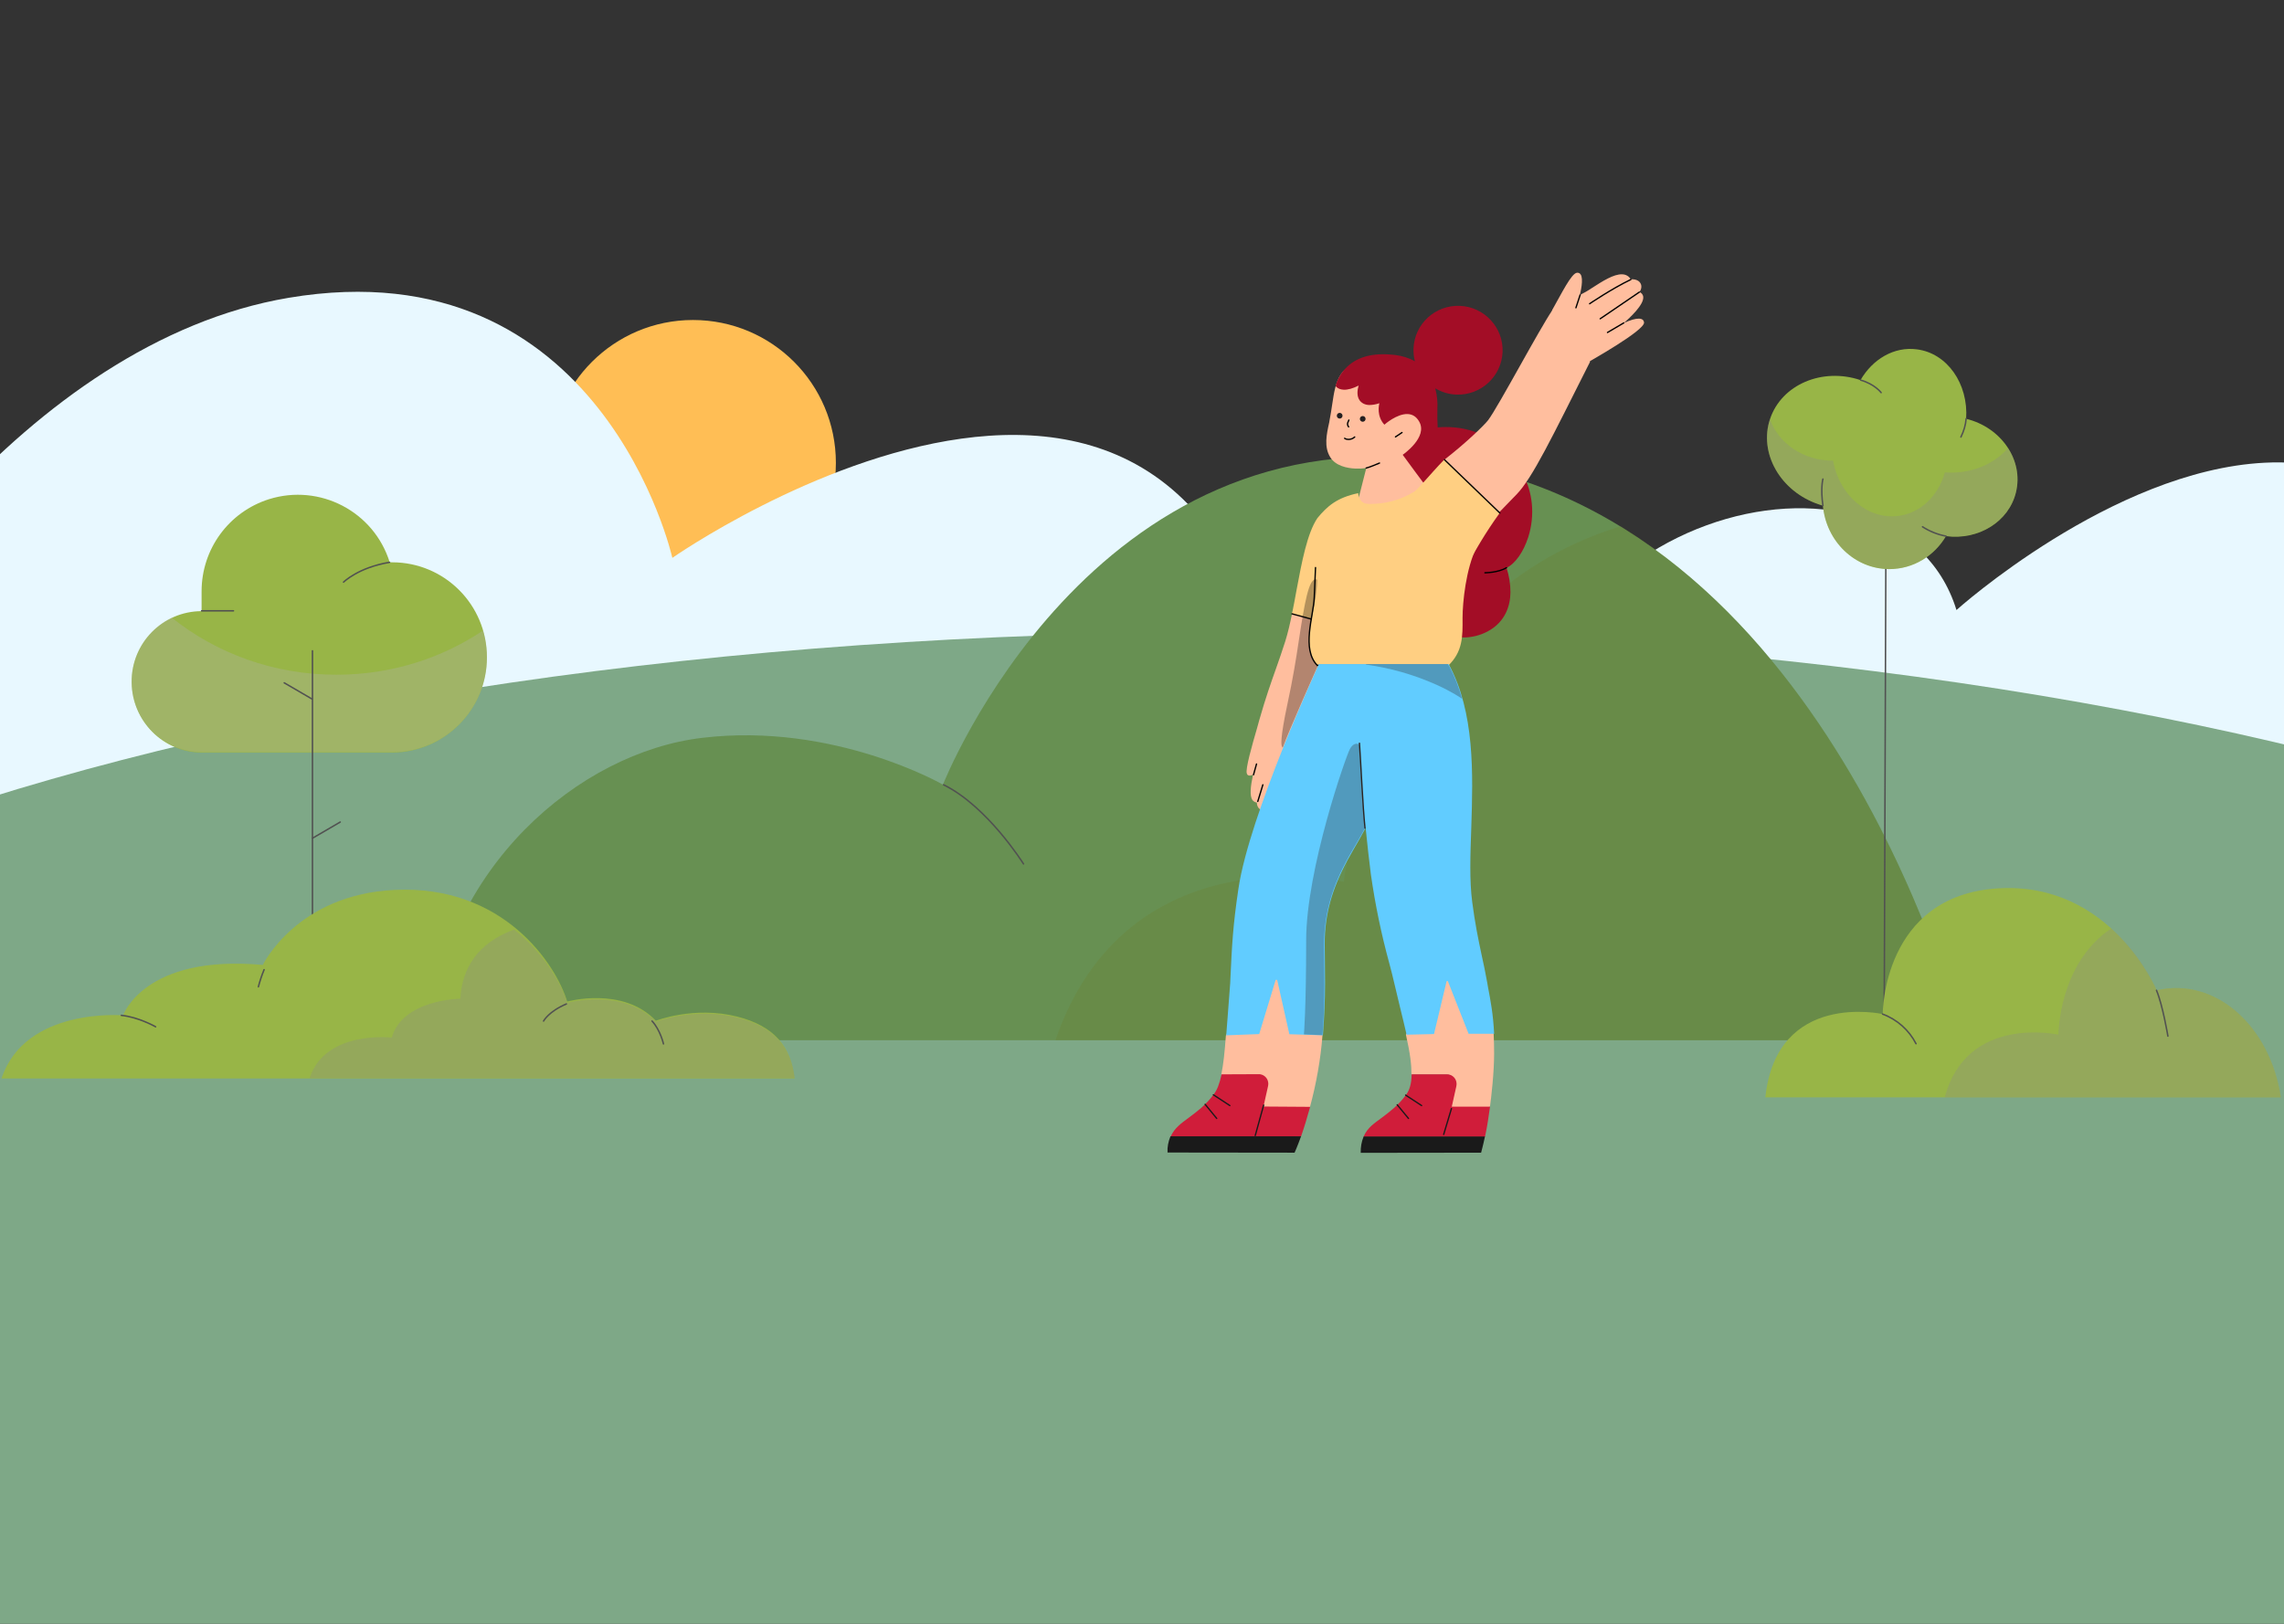 <svg id="graph1-chica-saluda" xmlns="http://www.w3.org/2000/svg" xmlns:xlink="http://www.w3.org/1999/xlink" viewBox="0 0 1440 1024" shape-rendering="geometricPrecision" text-rendering="geometricPrecision"><rect x="0" y="0" width="1440" height="1024" fill="#333333" stroke="none"/><style><![CDATA[#graph1-chica-saluda-clouds_to {animation: graph1-chica-saluda-clouds_to__to 3000ms linear infinite alternate forwards}@keyframes graph1-chica-saluda-clouds_to__to { 0% {transform: translate(817.072px,448.088px)} 3.333% {transform: translate(817.072px,448.088px)} 33.333% {transform: translate(837.072px,448.088px)} 66.667% {transform: translate(817.072px,448.088px)} 96.667% {transform: translate(800.072px,448.088px)} 100% {transform: translate(800.072px,448.088px)}} #graph1-chica-saluda-pelo_tr {animation: graph1-chica-saluda-pelo_tr__tr 3000ms linear infinite alternate forwards}@keyframes graph1-chica-saluda-pelo_tr__tr { 0% {transform: translate(924.977px,335.65px) rotate(0deg)} 3.333% {transform: translate(924.977px,335.65px) rotate(0deg)} 20% {transform: translate(924.977px,335.65px) rotate(1.776deg)} 40% {transform: translate(924.977px,335.65px) rotate(0deg)} 60% {transform: translate(924.977px,335.65px) rotate(1.78deg)} 80% {transform: translate(924.977px,335.65px) rotate(0deg)} 100% {transform: translate(924.977px,335.65px) rotate(1.78deg)}} #graph1-chica-saluda-cabeza_tr {animation: graph1-chica-saluda-cabeza_tr__tr 3000ms linear infinite alternate forwards}@keyframes graph1-chica-saluda-cabeza_tr__tr { 0% {transform: translate(891.094px,266.685px) rotate(2.322deg)} 3.333% {transform: translate(891.094px,266.685px) rotate(2.322deg)} 20% {transform: translate(891.094px,266.685px) rotate(4.908deg)} 40% {transform: translate(891.094px,266.685px) rotate(2.322deg)} 60% {transform: translate(891.094px,266.685px) rotate(4.91deg)} 80% {transform: translate(891.094px,266.685px) rotate(2.322deg)} 100% {transform: translate(891.094px,266.685px) rotate(4.91deg)}} #graph1-chica-saluda-mano_tr {animation: graph1-chica-saluda-mano_tr__tr 3000ms linear infinite alternate forwards}@keyframes graph1-chica-saluda-mano_tr__tr { 0% {transform: translate(1004.973px,226.904px) rotate(-2879.163deg)} 3.333% {transform: translate(1004.973px,226.904px) rotate(-2879.163deg)} 16.667% {transform: translate(1004.973px,226.904px) rotate(-2902deg)} 30% {transform: translate(1004.973px,226.904px) rotate(-2880deg)} 43.333% {transform: translate(1004.973px,226.904px) rotate(-2902deg)} 56.667% {transform: translate(1004.973px,226.904px) rotate(-2880deg)} 70% {transform: translate(1004.973px,226.904px) rotate(-2902deg)} 83.333% {transform: translate(1004.973px,226.904px) rotate(-2880deg)} 96.667% {transform: translate(1004.973px,226.904px) rotate(-2902deg)} 100% {transform: translate(1004.973px,226.904px) rotate(-2902deg)}}]]></style><g id="graph1-chica-saluda-sun"><path id="graph1-chica-saluda-path1" d="M436.9,382c49.7,0,90.1-40.4,90.1-90.1c0-49.8-40.3-90.1-90.1-90.1-49.7,0-90.1,40.3-90.1,90.1s40.3,90.1,90.1,90.1Z" fill="#ffbe55"/></g><g id="graph1-chica-saluda-clouds_to" transform="translate(817.072,448.088)"><g id="graph1-chica-saluda-clouds" transform="translate(-815.072,-448.088)"><path id="graph1-chica-saluda-path2" d="M-139.6,485.2c26.4-81,154.3-269.6,319.6-297.4c197.7-33.3,241.9,164,241.9,164s356.2-249.1,389.7,145.8c10.1,118.9-108.9,102-478.8,102s-511.1,4.5-472.4-114.4Z" fill="#e8f8ff"/><path id="graph1-chica-saluda-path3" d="M1231.5,384.7c0,0,97.8-88,194.3-92.9c115.1-6,110,117.4,110,117.4s157.5-202.3,235.2,105.8c78,309.3-795.5,212-813.6,0-16.5-192.3,235.8-254.2,274.1-130.3Z" fill="#e8f8ff"/></g></g><g id="graph1-chica-saluda-hierba"><path id="graph1-chica-saluda-path4" d="M1950.7,804.7c0,85.3,0,220.3,0,220.3s-771,0-1172.4,0c-342.6,0-1172.4,0-1172.4,0s0-114.7,0-220.3c0-224.3,524.9-406.1,1172.4-406.1s1172.4,181.8,1172.4,406.1Z" clip-rule="evenodd" fill="#7ea887" fill-rule="evenodd"/><g id="graph1-chica-saluda-g1" mask="url(#graph1-chica-saluda-mask-2_00000139283956057600826490000009735965818750733243_)"><g id="graph1-chica-saluda-monta-a"><g id="graph1-chica-saluda-path_00000044135622867650877430000008628136184497062032_" transform="translate(270 288)"><path id="graph1-chica-saluda-path5" d="M0,368C9.1,259.1,95.4,186.4,172.7,177.3c83.2-10,151.8,29.5,151.8,29.5s93.6-238.3,317.7-203.3C886.7,41.6,968,368,968,368h-968Z" fill="#679052"/><path id="graph1-chica-saluda-path6" d="M968,368h-572.6c45.4-131.6,181.8-99.9,181.8-99.9s21.8-177.4,174.5-224.2C911.2,141.9,968,368,968,368Z" opacity="0.3" fill="#6b802f"/><path id="graph1-chica-saluda-path7" d="M324.9,206.9c27.7,13.6,50.4,49.9,50.4,49.9" fill="none" stroke="#515151" stroke-width="0.929" stroke-linecap="round" stroke-linejoin="round"/></g></g><mask id="graph1-chica-saluda-mask-2_00000139283956057600826490000009735965818750733243_" mask-type="luminance"><g id="graph1-chica-saluda-g2"><rect id="graph1-chica-saluda-path-1_00000122702739689236915530000001834341945762207376_" width="1440" height="1024" rx="0" ry="0" clip-rule="evenodd" fill="#fff" fill-rule="evenodd"/></g></mask></g></g><g id="graph1-chica-saluda-tree_1"><g id="graph1-chica-saluda-path_00000154387500612958088280000002925098813794048667_" transform="translate(83 312)"><path id="graph1-chica-saluda-path8" d="M224,102.5c0-33.1-26.7-59.9-59.8-59.9-.5,0-1,0-1.5,0-10-32.1-44.1-49.8-76.1-39.8-25.3,8-42.5,31.4-42.5,58.1c0,.2,0,.3,0,.5v12c-24.6.1-44.4,20.2-44.1,45c.3,24.4,19.9,44,44.1,44.2h120.5c32.9-.4,59.4-27.1,59.4-60.1Z" fill="#98b547"/><path id="graph1-chica-saluda-path9" d="M162.6,42.6c-19.8,3.3-29,12.5-29,12.5" fill="none" stroke="#515151" stroke-width="0.929" stroke-linecap="round" stroke-linejoin="round"/><line id="graph1-chica-saluda-line1" x1="44.1" y1="73.2" x2="64.2" y2="73.2" fill="none" stroke="#515151" stroke-width="0.929" stroke-linecap="round" stroke-linejoin="round"/><path id="graph1-chica-saluda-path10" d="M25.3,77.5c28.1,22.5,64.3,36,103.8,36c34.4,0,66.3-10.3,92.5-27.9c1.5,5.3,2.4,11,2.4,16.8c0,33-26.6,59.8-59.4,59.9h-120.5C19.8,162.1,0.2,142.5,0,118.2c-.2-17.8,10.2-33.4,25.3-40.7Z" opacity="0.3" fill="#b2b2b2"/><line id="graph1-chica-saluda-line2" x1="114" y1="98.4" x2="114" y2="311" fill="none" stroke="#515151" stroke-width="0.929" stroke-linecap="round" stroke-linejoin="round"/><line id="graph1-chica-saluda-line3" x1="131.5" y1="206.4" x2="114" y2="216.6" fill="none" stroke="#515151" stroke-width="0.929" stroke-linecap="round" stroke-linejoin="round"/><line id="graph1-chica-saluda-line4" x1="96.2" y1="118.6" x2="113.7" y2="128.8" fill="none" stroke="#515151" stroke-width="0.929" stroke-linecap="round" stroke-linejoin="round"/></g></g><g id="graph1-chica-saluda-tree_2"><g id="graph1-chica-saluda-path_00000001644079161074073240000003283549415357173389_" transform="translate(1114 220)"><line id="graph1-chica-saluda-line5" x1="75" y1="125.5" x2="73.9" y2="432.2" fill="none" stroke="#515151" stroke-width="0.929" stroke-linecap="round" stroke-linejoin="round"/><path id="graph1-chica-saluda-path11" d="M2,44.1C9.3,22.5,34.9,11.6,59,19.7C66.6,6.5,80.2,-1.6,94.5,0.3c19.2,2.4,32.6,21.8,31.1,43.8C147.8,49.5,162,70.3,157,90.5c-4.5,18.6-23.7,30.3-44.1,27.6-7.4,12.5-20.6,20.8-35.7,20.8-21.9,0-39.9-17.6-41.9-40-.8-.2-1.6-.5-2.5-.8C8.4,89.9,-5.3,65.7,2,44.1Z" fill="#98b547"/><path id="graph1-chica-saluda-path12" d="M41.7,70.5c3.9,21.8,21.7,37.2,40.9,34.9c14.3-1.7,25.5-12.9,29.6-27.5c16.1,1.2,30.7-4.9,39.8-15.3c5.4,8.2,7.2,18.2,5,27.8-4.5,18.6-23.7,30.3-44.1,27.6-7.4,12.5-20.6,20.8-35.7,20.8-21.9,0-39.9-17.6-41.9-40-.8-.2-1.6-.5-2.5-.8-24.2-8.1-38-32.2-30.9-53.7C7.2,59.6,23.1,70.6,41.7,70.5Z" opacity="0.3" fill="#8a8a8a"/><path id="graph1-chica-saluda-path13" d="M112.9,118.1c-5.3-1-10.3-3-14.8-5.9" fill="none" stroke="#515151" stroke-width="0.929" stroke-linecap="round" stroke-linejoin="round"/><path id="graph1-chica-saluda-path14" d="M125.6,44c-.3,4.1-1.5,7.9-3.3,11.6" fill="none" stroke="#515151" stroke-width="0.929" stroke-linecap="round" stroke-linejoin="round"/><path id="graph1-chica-saluda-path15" d="M59.1,19.7c9,2.6,12.9,7.9,12.9,7.9" fill="none" stroke="#515151" stroke-width="0.929" stroke-linecap="round" stroke-linejoin="round"/><path id="graph1-chica-saluda-path16" d="M35.3,98.8c-1.6-10.9,0-16.7,0-16.7" fill="none" stroke="#515151" stroke-width="0.929" stroke-linecap="round" stroke-linejoin="round"/></g></g><g id="graph1-chica-saluda-bushes"><g id="graph1-chica-saluda-path_00000041264558414699633560000012870021763312760967_" transform="matrix(-1 0 0 1 1438 560)"><path id="graph1-chica-saluda-path17" d="M0,132C6.5,88,40.4,55.9,78.3,64.5c0,0,28.6-68.5,99.7-64.3c73.3,4.3,73,79.3,73,79.3s66.8-15,74,52.5h-325Z" fill="#98b547"/><path id="graph1-chica-saluda-path18" d="M140.2,92.5c0,0,.1-44.6-33.3-67-12,10.8-21.6,23.4-28.6,39C40.3,55.9,6.4,88,0,132h211.9c-14-52.5-71.7-39.5-71.7-39.5Z" opacity="0.3" fill="#8a8a8a"/><path id="graph1-chica-saluda-path19" d="M78.4,64.5c-4,9.6-7.2,28.9-7.2,28.9" fill="none" stroke="#515151" stroke-width="0.929" stroke-linecap="round" stroke-linejoin="round"/><path id="graph1-chica-saluda-path20" d="M251.1,79.5c-9.2,3.4-16.7,10.1-21.1,18.7" fill="none" stroke="#515151" stroke-width="0.929" stroke-linecap="round" stroke-linejoin="round"/></g><g id="graph1-chica-saluda-path_00000070107544699005591580000013383440610963005838_" transform="translate(1 561)"><path id="graph1-chica-saluda-path21" d="M0,119C15,74,76.6,79.3,76.6,79.3s13.2-38.6,88.1-31.8c0,0,21.3-44.3,83-47.3c69-3.4,102,47.3,108.9,70.4c0,0,35.1-9.8,55.9,12.1c0,0,24.2-9.5,51.3-2.6c23.3,5.9,34,18.9,36.2,39h-500Z" fill="#98b547"/><path id="graph1-chica-saluda-path22" d="M463.8,80.7c-27.1-6.7-51.3,2.6-51.3,2.6-20.7-21.6-55.9-11.9-55.9-11.9-3.6-11.8-14.3-31-33.5-46.2-23.6,8.7-32.8,25-33.9,43.6c0,0-36.3.4-43.2,24.5c0,0-42-4.8-51.8,25.6h305.8c-2.2-19.6-12.9-32.4-36.2-38.2Z" opacity="0.3" fill="#8a8a8a"/><path id="graph1-chica-saluda-path23" d="M75.5,79.3c10.9,1.1,21.6,7.2,21.6,7.2" fill="none" stroke="#515151" stroke-width="0.929" stroke-linecap="round" stroke-linejoin="round"/><path id="graph1-chica-saluda-path24" d="M165.5,50.5c-1.6,3.9-2.7,7.3-3.6,10.8" fill="none" stroke="#515151" stroke-width="0.929" stroke-linecap="round" stroke-linejoin="round"/><path id="graph1-chica-saluda-path25" d="M356.1,72.1c-11.3,4.8-14.4,10.8-14.4,10.8" fill="none" stroke="#515151" stroke-width="0.929" stroke-linecap="round" stroke-linejoin="round"/><path id="graph1-chica-saluda-path26" d="M410.1,82.9c5.2,5.6,7.2,14.4,7.2,14.4" fill="none" stroke="#515151" stroke-width="0.929" stroke-linecap="round" stroke-linejoin="round"/></g></g><g id="graph1-chica-saluda-pelo_tr" transform="translate(924.977,335.65) rotate(0)"><g id="graph1-chica-saluda-pelo" transform="translate(-924.977,-335.65)"><path id="graph1-chica-saluda-path_00000159465369419592923710000012286296326749430674_" d="M899.4,270.7c4.9-1.1,8.1-1.4,12.2-1.4c14.1,0,33.9,4.9,48,28.7c6.9,12.1,8.3,27,3.9,40.8-3,9.3-8.2,16.7-13.7,19.3c1.7,5,2.5,10.2,2.5,15.5-.1,7.8-2.8,18.5-14.6,24.7-4.6,2.4-9.8,3.7-14.9,3.7-18.4,0-36.6-15.9-38.5-33.2-2.8-27.9,11.3-51.9,13.3-54.3-22.3-18.9-3.5-42.6,1.8-43.8Z" fill="#a30d26"/><path id="graph1-chica-saluda-path_00000012430943020007353440000015895365474838309769_" d="M949.8,358c-5.2,3.2-13.6,3.2-13.6,3.2" fill="none" stroke="#000" stroke-width="0.836" stroke-linecap="round" stroke-linejoin="round"/></g></g><g id="graph1-chica-saluda-cabeza_tr" transform="translate(891.094,266.685) rotate(2.322)"><g id="graph1-chica-saluda-cabeza" transform="translate(-884.912,-273.229)"><path id="graph1-chica-saluda-path_00000087392422353893495270000012984925678781172126_" d="M897.248,320.256C899.279,316.973,897.8,307.4,897.8,307.4c.5-10-2.7-33.1-2.5-42c.2-19.7-6.4-23-24.1-24.4-1.8-.1-2.4-2.4-4.1-2.4-13.3,0-23.1-3.5-28.9,5.6-3.4,5.3-4.1,12.2-4.9,19.5-.4,3.3-.7,6.8-1.3,10.4l-.1.9c-1.4,7.7-2.8,15.7,1.6,22.1c3.6,5.2,10.8,6.4,16.1,6.4c2.3,0,4.5-.2,6.8-.6l-9.559,45.257c0,0,41.313-13.203,50.408-27.902Z" fill="#ffbe9e"/><line id="graph1-chica-saluda-path_00000125579097030580171420000017060113321001191842_" x1="874" y1="282.5" x2="878" y2="279.6" fill="none" stroke="#000" stroke-width="0.836" stroke-linecap="round" stroke-linejoin="round"/><path id="graph1-chica-saluda-path_00000043448810302233377920000014301088061274820778_" d="M844.2,273.1l-.6,1.6c-.3.8-.1,1.8.5,2.5l.1.2" fill="none" stroke="#000" stroke-width="0.836" stroke-linecap="round" stroke-linejoin="round"/><path id="graph1-chica-saluda-path_00000121274592414075013640000006611996386768358555_" d="M842,284.7c1,.8,4.2,1.1,6.3-1.1" fill="none" stroke="#000" stroke-width="0.836" stroke-linecap="round" stroke-linejoin="round"/><path id="graph1-chica-saluda-path_00000144305196414006478360000002473636226300769934_" d="M852.9,273.8c-1,0-1.8-.8-1.8-1.8s.8-1.8,1.8-1.8s1.8.8,1.8,1.8-.8,1.8-1.8,1.8Z" fill="#231f20"/><path id="graph1-chica-saluda-path_00000146501161761747456950000014448416122200245381_" d="M838.3,272.4c-1,0-1.8-.8-1.8-1.8s.8-1.8,1.8-1.8s1.8.8,1.8,1.8-.8,1.8-1.8,1.8Z" fill="#231f20"/><path id="graph1-chica-saluda-path_00000070101693078234359160000015073251405087555471_" d="M901,320.7c-5.4-6.2-22-27.1-22-27.1.1-.1,15.7-11.7,9.5-21.4-1.8-2.9-4.3-4.4-7.4-4.4-6.8,0-14.2,7.1-14.3,7.2l-.1.1-.1-.1c-5-5.1-3.9-11.9-3.6-13.3-2,.8-4.2,1.3-6.4,1.4-2.7,0-4.8-1-6.2-2.8-1.6-2.2-1.9-5.4-.9-9.2-3.6,2-6.7,3-9.3,3-3.8,0-5.2-2.1-5.2-2.2v-.1-.1c.6-2.6,1.7-5.1,3.1-7.5c5.8-9.1,15.1-13.5,28.4-13.5c1.7,0,3.4.1,5.2.2c4.7.4,9,1.6,12.6,3.5-.8-2.5-1.2-5.3-1.2-8.1c0-15.5,12.6-28,28.1-28s28.1,12.6,28.1,28-12.6,28-28.1,28c-4.9,0-9.5-1.3-13.4-3.4c1.3,4,2,8.7,1.9,13.7c0,1.1.2,3.7.2,5.3-.1.2,2.8,26.6,1.1,50.8Z" fill="#a30d26"/><path id="graph1-chica-saluda-path_00000173144880767179764150000010528819161596461998_" d="M856.3,302.9c2.9-.9,5.4-2.2,8.3-3.5" fill="none" stroke="#000" stroke-width="0.836" stroke-linecap="round" stroke-linejoin="round"/></g></g><g id="graph1-chica-saluda-tronco"><path id="graph1-chica-saluda-path_00000012449953718907611140000012779143781904772260_" d="M792.7,458.6c.5-1.7.9-3.3,1.3-4.7c4-14,7.3-23.3,10.5-32.3c2-5.6,3.8-10.9,5.8-17.1c1.8-5.8,3.1-11.6,4.3-17.5l.3-1.2l29.6,3.1v.1c.1,2.3-19.5,62.8-26.6,84.3l3.4.8-.1.1c-.1.2-6.4,23.4-8.6,28.2-1.8,3.9-4.4,4.4-5.4,4.4-.1,0-.2,0-.4,0-1,1.5-2.7,2.5-4.5,2.4-.6,0-1.3-.1-1.9-.3-.4.4-1.8,2.1-3.8,2.1-.2,0-.4,0-.5,0-3.5-.6-3.7-4.2-3.7-4.9-1.1-.1-2.1-.7-2.8-1.6-1.8-2.7-1.2-8.5.4-16-.8.4-1.5.6-2.1.6-.9,0-1.6-.4-1.8-1.3-1.1-2.5,3.3-17.9,6.6-29.2Z" fill="#ffbe9e"/><path id="graph1-chica-saluda-path_00000126324488805600433810000003294711243349589925_" d="M930.9,345.2c-6.6,13.3-8.8,34.4-8.8,44.6.1,11.4.2,21.3-9.2,30.1h-82.3l-.1-.1c-7-7-5.7-18.8-4-29.3l-11.9-3.4v-.1c1-4.8,1.9-9.8,2.8-14.7c3.3-17.6,6.7-36,13.2-45.6c6.2-7.5,12.3-12.9,25.7-15.7c0,0,.4,6.7,6.1,6.7.4.1.9.1,1.3.1c5.9,0,18.7-.7,32-10.5c0,0,13.6,3.5,23.2,10.5c9.5,7,18.1,14,12,27.4Z" fill="#ffcf82"/><path id="graph1-chica-saluda-path_00000105415422468856977360000007002700180895561355_" d="M808.8,471.4c3.6-10.4,22.1-51.6,22.1-51.6-6.9-6.9-5.8-19.1-4-29.5c0-.1,3.5-14.8,3.5-24.6v-.1l-.1-.1c-.3-.1-.6-.2-.8-.2-4.4,0-7,14.7-10.7,39.1-1.7,11.4-3.7,23.8-7.1,39.5-4.6,21.6-4.1,26.3-3.3,27.2.2.4.4.4.4.3Z" opacity="0.3"/><path id="graph1-chica-saluda-path_00000172399077994606409360000007711967999946549173_" d="M829.4,357.9c-.3,6.7-.6,13.3-.8,18.8-.4,11.8-8.3,32.6,2,43" fill="none" stroke="#030302" stroke-width="0.836" stroke-linecap="round" stroke-linejoin="round"/><line id="graph1-chica-saluda-path_00000000940627447486321950000014424318714214866614_" x1="814.6" y1="387.1" x2="826.7" y2="390.4" fill="none" stroke="#030302" stroke-width="0.836" stroke-linecap="round" stroke-linejoin="round"/><line id="graph1-chica-saluda-path_00000159446806105336163400000013486938444757123756_" x1="796.2" y1="494.9" x2="793" y2="505.4" fill="none" stroke="#000" stroke-width="0.836" stroke-linecap="round" stroke-linejoin="round"/><line id="graph1-chica-saluda-path_00000095335748702346650480000012345893454789894305_" x1="792.2" y1="481.8" x2="790.3" y2="488.6" fill="none" stroke="#000" stroke-width="0.836" stroke-linecap="round" stroke-linejoin="round"/><path id="graph1-chica-saluda-path_00000047039055236640497300000003618310295602878352_" d="M830.6,419.6h82.3" fill="none" stroke="#030302" stroke-width="0.836" stroke-linecap="round" stroke-linejoin="round"/></g><g id="graph1-chica-saluda-copy-of-arm"><g id="graph1-chica-saluda-g4"><g id="graph1-chica-saluda-group-52" transform="matrix(.99-.139 0.139 0.99 0 16.075)"><path id="graph1-chica-saluda-path_00000124874801259677096720000009162441290535042233_2" d="M887.9,440.1c2.3-1.8,4.5-3.6,6.7-5.3c2.7-2.1,5.2-4.1,7.8-6.1c1.1-.9,2.3-1.8,3.5-2.7c11.6-9,27.293-32.773,57.3-76c2.3-.7-9.3-46.2-18.9-35.8-4.6,5.1-14.8,18.4-24.6,31.3-10.5,13.8-21.4,28.1-25,31.6-2.9,2.8-15.7,12.2-30.9,20.9h-.1l24.2,42.1v0Z" fill="#ffbe9e"/></g><path id="graph1-chica-saluda-path_00000062889052635986895260000017221508288582306991_2" d="M922.8,361.1c6.5-13,14-25.5,22.5-37.3l.2-.3-34.9-33.7-.1.1c-9.4,9.7-17.2,19.9-24.1,25l36.4,46.2Z" fill="#ffcf82"/><line id="graph1-chica-saluda-path_00000119814271196913140530000006530377760009866642_2" x1="945.6" y1="323.5" x2="910.7" y2="289.9" fill="none" stroke="#030302" stroke-width="0.836" stroke-linecap="round" stroke-linejoin="round"/></g></g><g id="graph1-chica-saluda-mano_tr" transform="translate(1004.973,226.904) rotate(-2879.163)"><g id="graph1-chica-saluda-mano" transform="translate(-1004.959,-227.067)"><g id="graph1-chica-saluda-g5" transform="matrix(.993-.117 0.117 0.993-19.599 118.744)"><g id="graph1-chica-saluda-group-53" transform="matrix(.99-.139 0.139 0.99 0 16.075)"><path id="graph1-chica-saluda-path_00000124874801259677096720000009162441290535042233_3" d="M960.33,350.306c2.3-.7,41.37-11.406,42.07-16.406.1-.9,0-2.4-2.5-3.1-2.1-.6-5.5-.5-10.1.4h.1c4.2-2.2,15.4-8.2,15.9-13.3.1-1.3-.5-2.6-1.6-3.3c1.6-1.4,2.4-3.3,2-5-.4-1.8-1.9-3.2-4.3-3.9-.4-.1-.8-.2-1.1-.2-.6-2.2-2.3-3.8-4.5-4.4-5.2-1.5-13.2,1.3-20.3,3.7-2.9,1.1-5.8,1.9-8.8,2.6.8-1.5,4.9-9.3,3.6-12.6-.3-.7-.8-1.2-1.6-1.4-.1,0-.3-.1-.4-.1-3.54-.412-12.485,10.342-20.491,18.767-1.719,1.809-1.503,11.543-3.2,13.381-2.896,3.21,2.569,4.149,4.036,16.569.757,6.414-21.529,25.276,0-0c3.009-3.533,6.253,14.73,11.185,8.289Z" fill="#ffbe9e"/><line id="graph1-chica-saluda-path_00000078008663398070807460000012770412247050969523_2" x1="967.4" y1="307.4" x2="962.9" y2="314.6" fill="none" stroke="#000" stroke-width="0.836" stroke-linecap="round" stroke-linejoin="round"/><path id="graph1-chica-saluda-path_00000028318024267241193680000014020475809600263615_2" d="M1000.8,305.6c-13.3,2.8-28.9,8.6-28.9,8.6" fill="none" stroke="#000" stroke-width="0.836" stroke-linecap="round" stroke-linejoin="round"/><line id="graph1-chica-saluda-path_00000020391629753532067080000012904639867123364780_2" x1="1004.1" y1="314.6" x2="976.1" y2="325" fill="none" stroke="#000" stroke-width="0.836" stroke-linecap="round" stroke-linejoin="round"/><line id="graph1-chica-saluda-path_00000181800890652970601420000008129930556953236864_2" x1="989.9" y1="331.1" x2="978.5" y2="334.5" fill="none" stroke="#000" stroke-width="0.836" stroke-linecap="round" stroke-linejoin="round"/></g></g></g></g><g id="graph1-chica-saluda-legs"><path id="graph1-chica-saluda-path_00000070803103481435452840000005947693335440652940_" d="M824.5,699.2l1.4-1.1c4-14.8,6.7-29.9,7.9-45.2v-.9l-29.2-60-31.7,61c-.8,10.6-1.5,17.8-2.9,24.6l17.6,11.7c3.2,0,7.4-8.7,7.4-5.4c0,.4-2.9,3-3,3.4l4,10.9l28.5,1Z" fill="#ffbe9e"/><path id="graph1-chica-saluda-path_00000016796817049711504590000003244066603849976498_" d="M938.6,698.2l.8-.4c.8-6,2.6-21.1,2.6-33.5c0-4.5-.1-8.3-.3-12.3l-33.9-59.5-20.6,58.4-.8,1.6c2.7,11.9,3.5,18.9,3.5,25v.1h22.2c3.2,0,5.9,2.6,5.9,5.9c0,.4-.1.8-.1,1.3l-3,13.3l22.8,1l.9-.9Z" fill="#ffbe9e"/><path id="graph1-chica-saluda-path_00000075143407815716562800000005949512056543469503_" d="M793.9,652.1l10.3-33.9c.1-.5.9-.5,1.1.1l7.6,33.9l21.1.7.1-.7c.8-10.7,1.3-21.2,1.3-32c0-5.6-.1-10.6-.1-15-.1-7-.2-12.6.1-17.1c1.3-17.6,6.5-32.9,18-52.5c2.6-4.4,5.2-9,7.6-13.5c1.1,10.9,2.2,20.7,3.3,29.3c2.7,19,6.6,37.8,11.7,56.4c1.1,4.3,2.2,8.3,3.1,12.4c1.3,5.4,2.5,10.6,3.7,15.5c1.4,5.8,2.8,11.3,3.9,16.3l.1.5l17.3-.4L912,619c.1-.4.7-.5.9-.1l13,33h16.1v-.1c-.6-12.3-2.2-20.6-3.9-29.5l-.4-2.4c-1.1-6.2-2.3-11.9-3.5-17.3-2.3-10.7-4.3-20.7-6-33.7-1.8-13.7-1.2-29.8-.6-46.9c1.1-34.1,2.3-72.7-14.2-103.1l-.1-.1h-81.7l-.1.1c-.4.9-43.8,94.8-50.7,141.5-3.5,23.4-4.1,36.1-5,55.4l-.2,4.3c-.6,7.6-1.1,14.7-1.6,21.1-.3,3.8-.6,8.3-.9,11.7l20.8-.8Z" fill="#61ccff"/><path id="graph1-chica-saluda-path_00000052803592650467390340000001598051575330236801_" d="M921.7,440.3c-2.2-7.4-4.2-13-7.8-19.8l-1.1-1.7h-51.6v.3c15.3,2.1,30.3,6.4,44.4,12.7c10.2,4.6,15.8,8.6,15.8,8.6l.4.2-.1-.3Z" opacity="0.3" fill="#2c2522"/><path id="graph1-chica-saluda-path_00000025428470798751157180000015533024667389037725_" d="M833.8,652.8c.9-10.7,1.2-21,1.2-31.8c0-5.6-.1-10.6-.1-15-.1-7-.2-12.6.1-17.1c1.3-17.6,6.1-33,17.6-52.6c2.5-4.3,5.3-9,7.7-13.6L857,469.6l-.1-.1c-.5-.3-1.1-.5-1.6-.5-1.1,0-2.7.6-4.2,3.3-2.4,4.2-27.6,76-27.6,120.7c0,43.3-1.4,59-1.4,59.1v.2l11.7.5Z" opacity="0.3" fill="#2c2522"/><path id="graph1-chica-saluda-path_00000090260250558373313710000016698013158720725147_" d="M860.6,522.3c-1.5-15-2.5-39.3-3.5-53.6" fill="none" stroke="#2c2522" stroke-width="0.836" stroke-linecap="round" stroke-linejoin="round"/><path id="graph1-chica-saluda-path_00000177481566723784979670000011086291020120502177_" d="M820.3,716.6c2.1-6,3.9-12.1,5.7-18.6l-29.4-.2l2.9-13c.7-3.3-1.3-6.6-4.7-7.3-.4-.1-.8-.1-1.3-.1l-23.3.1c-1.3,5.8-2.8,9.9-5.1,12.8-5.1,6.8-10.5,10.7-15.3,14.3-5,3.7-9.4,6.8-11.7,12.1l-.3,6.7l82.5-6.8Z" fill="#d01d3a"/><path id="graph1-chica-saluda-path_00000129176030213249651050000016531314099888542899_" d="M820.2,716.8l.1-.2h-82.3l-.1.1c-1.3,3.2-2,6.6-1.8,10.1l80.1.1c0,0,1.7-3.7,4-10.1Z" fill="#1a1a1a"/><path id="graph1-chica-saluda-path_00000165936213966578336950000002157418233862358457_" d="M936.2,716.9l.3-1.2c1.3-6.1,2-11.4,2.9-17.7v-.1h-24.1l2.9-13c.7-3.3-1.3-6.6-4.7-7.3-.4-.1-.9-.1-1.3-.1h-22.2v.1c-.1,5.6-1.2,9.7-3.5,12.8-5,6.8-10.4,10.7-15.1,14.3-5,3.7-9.2,6.4-11.5,11.7l-.2.6h76.5Z" fill="#d01d3a"/><path id="graph1-chica-saluda-path_00000145740187243444960670000012283921116713751447_" d="M933.8,726.9c.1,0,.1,0,0,0c.1-.6,1.2-4.2,2.4-10.1v-.1h-76.4l-.1.1c-1.3,3.2-1.9,6.6-1.8,10.1v.1l75.9-.1Z" fill="#1a1a1a"/><line id="graph1-chica-saluda-path_00000139253563823525877870000016581825090673574037_" x1="765" y1="690.4" x2="775.4" y2="697.2" fill="none" stroke="#1a1a1a" stroke-width="0.836" stroke-linecap="round" stroke-linejoin="round"/><line id="graph1-chica-saluda-path_00000078007449638404945490000001038339567172502163_" x1="759.8" y1="696.4" x2="767.1" y2="705.3" fill="none" stroke="#1a1a1a" stroke-width="0.836" stroke-linecap="round" stroke-linejoin="round"/><line id="graph1-chica-saluda-path_00000068650680558141599490000000953754674817791108_" x1="796.7" y1="696.9" x2="791.4" y2="716.1" fill="none" stroke="#1a1a1a" stroke-width="0.836" stroke-linecap="round" stroke-linejoin="round"/><line id="graph1-chica-saluda-path_00000086652313721498180940000012713724111154538157_" x1="886.2" y1="690.6" x2="896.3" y2="697.2" fill="none" stroke="#1a1a1a" stroke-width="0.836" stroke-linecap="round" stroke-linejoin="round"/><line id="graph1-chica-saluda-path_00000142868962464970481890000002491613732818444452_" x1="880.9" y1="696.7" x2="888" y2="705.3" fill="none" stroke="#1a1a1a" stroke-width="0.836" stroke-linecap="round" stroke-linejoin="round"/><line id="graph1-chica-saluda-path_00000150069093512848019210000016896832900713723539_" x1="915.1" y1="699.1" x2="910.2" y2="715.4" fill="none" stroke="#1a1a1a" stroke-width="0.836" stroke-linecap="round" stroke-linejoin="round"/></g></svg>